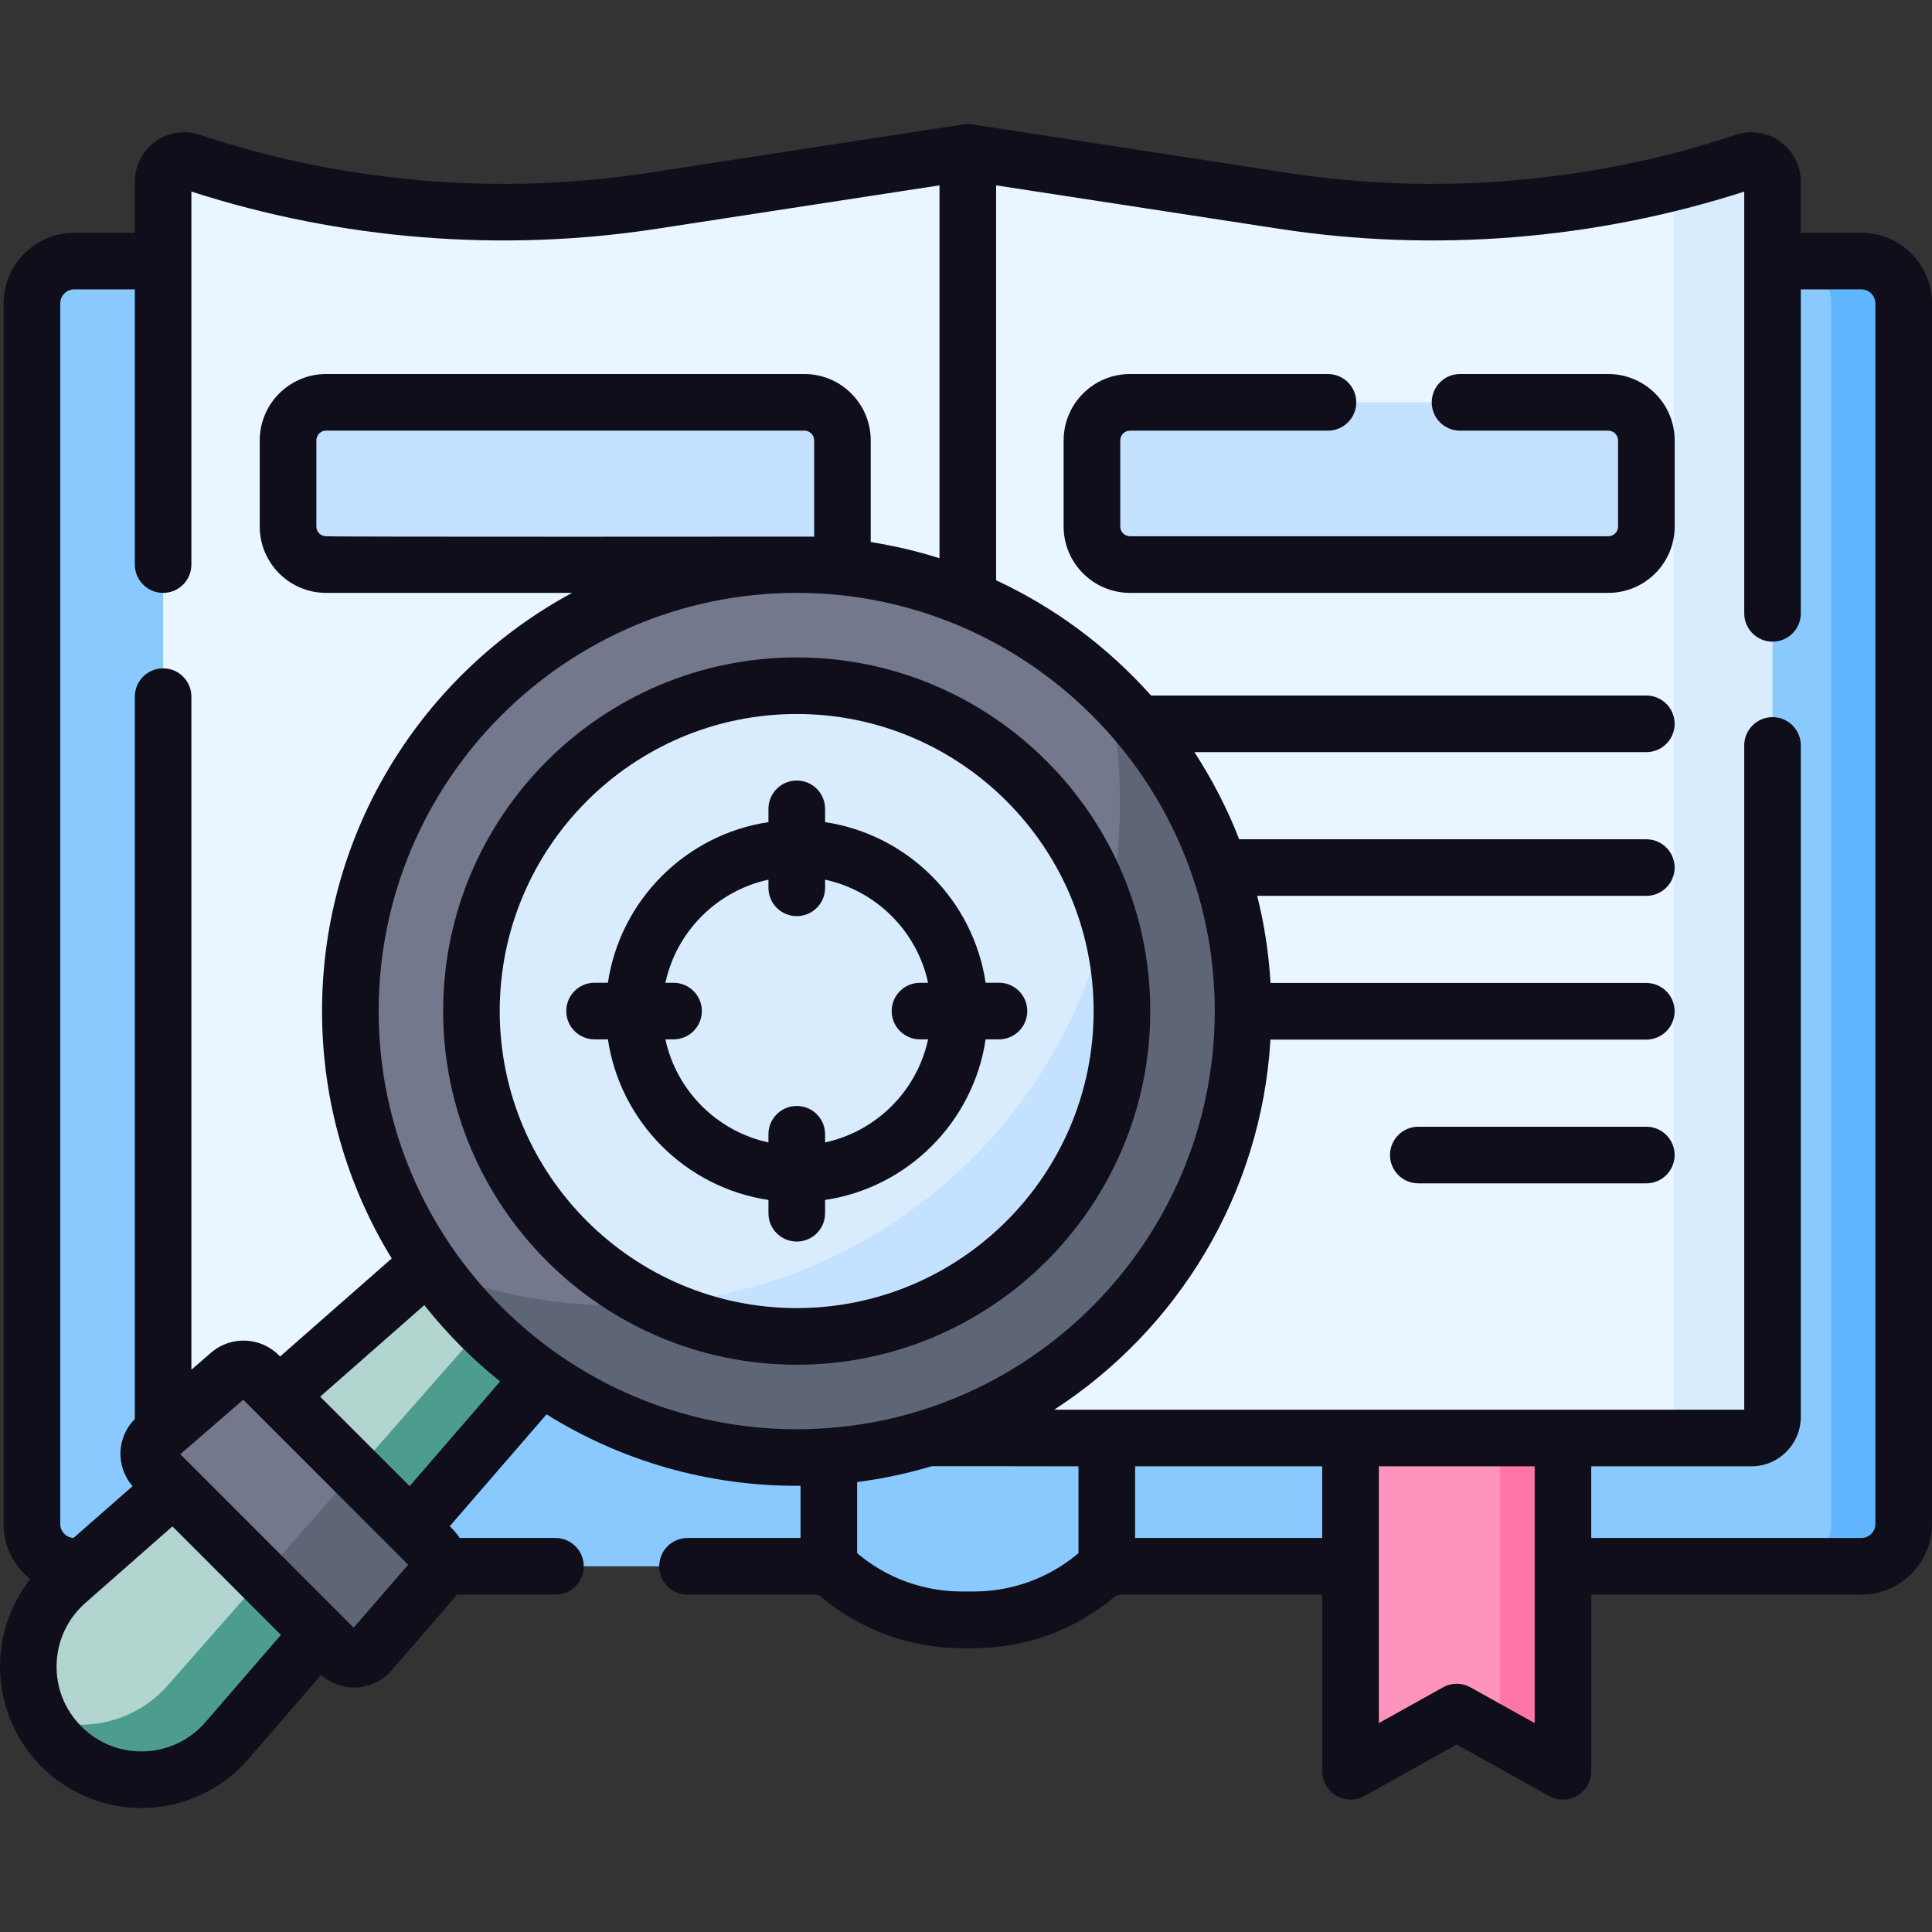 <svg width="32" height="32" viewBox="0 0 32 32" fill="none" xmlns="http://www.w3.org/2000/svg">
<rect x="0" y="0" width="32" height="32" fill="#333333" stroke="none"/>
<g clip-path="url(#clip0_28870_129176)">
<path d="M30.932 5.026L31.219 25.242C31.219 25.629 30.017 25.943 29.63 25.943H19.277C19.277 25.943 19.067 25.623 18.808 25.623C18.603 25.623 18.428 25.85 18.365 25.943C18.348 25.968 18.339 25.983 18.339 25.983C18.273 26.008 18.211 26.044 18.157 26.09C17.874 26.329 17.552 26.514 17.21 26.639C16.867 26.764 16.502 26.829 16.132 26.829H15.925C15.757 26.829 15.591 26.816 15.427 26.789C14.867 26.7 14.339 26.459 13.9 26.09C13.842 26.041 13.777 26.004 13.706 25.979L13.319 25.609L12.769 25.943H1.229C0.841 25.943 0.527 25.629 0.527 25.242V5.026C0.527 4.638 0.841 4.324 1.229 4.324H13.47C13.636 4.324 13.796 4.266 13.922 4.159L14.582 3.603C14.709 3.497 14.869 3.439 15.034 3.439H17.024C17.189 3.439 17.349 3.497 17.476 3.603L18.136 4.159C18.262 4.266 18.422 4.324 18.587 4.324H29.63C30.017 4.324 30.932 4.638 30.932 5.026Z" fill="#8AC9FE"/>
<path d="M31.531 5.026V25.242C31.531 25.629 31.217 25.943 30.83 25.943H29.631C30.018 25.943 30.331 25.629 30.331 25.242V5.026C30.331 4.638 30.018 4.324 29.631 4.324H30.83C31.217 4.324 31.531 4.638 31.531 5.026Z" fill="#60B7FF"/>
<path d="M24.845 22.959L25.292 23.473L25.479 27.916C25.479 28.009 25.027 28.718 24.698 28.676L24.218 28.408C24.177 28.385 24.13 28.379 24.085 28.389C24.068 28.392 24.051 28.399 24.035 28.408L22.646 29.183C22.521 29.252 22.367 29.162 22.367 29.019V22.959H24.845Z" fill="#FE93BB"/>
<path d="M25.887 22.959V29.019C25.887 29.162 25.733 29.252 25.608 29.183L24.699 28.676C24.78 28.659 24.846 28.587 24.846 28.494V22.959H25.887Z" fill="#FE76A8"/>
<path d="M27.722 3.021L28.365 3.439L28.526 23.411C28.526 23.605 27.945 23.709 27.371 23.818H16.499L16.03 23.086L9.378 21.927L2.701 23.818V3.01C2.701 2.81 2.865 2.659 3.051 2.659C3.087 2.659 3.125 2.665 3.162 2.677C4.571 3.147 6.032 3.421 7.505 3.495H7.507C8.607 3.551 9.712 3.494 10.808 3.326L14.169 2.809L14.781 2.716L15.212 2.649L15.561 2.596L15.71 2.726L16.151 3.111L16.345 2.824L16.499 2.596L21.252 3.326C21.804 3.411 22.36 3.467 22.916 3.495H22.918C23.189 3.509 23.461 3.516 23.733 3.516C25.076 3.516 26.417 3.35 27.722 3.021Z" fill="#EAF6FF"/>
<path d="M29.359 3.01V23.467C29.359 23.661 29.202 23.818 29.008 23.818H27.371C27.565 23.818 27.722 23.661 27.722 23.467V3.021C28.117 2.921 28.509 2.807 28.897 2.677C29.124 2.602 29.359 2.771 29.359 3.01Z" fill="#D8ECFE"/>
<path d="M16.498 2.596V23.818H15.56V2.596L16.001 2.528C16.02 2.525 16.039 2.525 16.058 2.528L16.498 2.596Z" fill="#D8ECFE"/>
<path d="M26.636 9.351H18.715C18.366 9.351 18.084 9.069 18.084 8.72V7.295C18.084 6.946 18.366 6.664 18.715 6.664H26.636C26.984 6.664 27.267 6.946 27.267 7.295V8.72C27.267 9.069 26.984 9.351 26.636 9.351Z" fill="#C4E2FF"/>
<path d="M13.952 9.351H5.4C5.052 9.351 4.77 9.069 4.77 8.72V7.295C4.77 6.946 5.052 6.664 5.4 6.664H13.322C13.67 6.664 13.952 6.946 13.952 7.295V9.351H13.952Z" fill="#C4E2FF"/>
<path d="M0.55 28.399C0.439 28.149 0.383 27.881 0.383 27.613C0.383 27.076 0.606 26.541 1.047 26.16L7.847 20.278L8.84 21.529L2.94 28.598C2.367 29.259 1.071 29.273 0.55 28.399Z" fill="#B3D5CF"/>
<path d="M0.946 28.973C0.775 28.802 0.644 28.607 0.551 28.399C1.301 28.735 2.218 28.563 2.79 27.902L8.665 21.215L9.634 22.184L3.76 28.871C3.029 29.715 1.736 29.761 0.946 28.973Z" fill="#4D9D8E"/>
<path d="M4.338 26.126L2.522 24.31C2.374 24.161 2.382 23.918 2.541 23.781L3.792 22.699C3.936 22.575 4.15 22.582 4.284 22.716L5.908 24.339L5.969 24.613L4.844 26.13L4.338 26.126Z" fill="#73788C"/>
<path d="M5.651 27.439L4.338 26.126L5.907 24.339L7.246 25.677C7.38 25.811 7.387 26.025 7.263 26.169L6.181 27.42C6.043 27.578 5.8 27.587 5.651 27.439Z" fill="#5E6577"/>
<path d="M13.238 22.784C16.649 22.784 19.415 20.018 19.415 16.607C19.415 13.195 16.649 10.43 13.238 10.43C9.826 10.43 7.061 13.195 7.061 16.607C7.061 20.018 9.826 22.784 13.238 22.784Z" fill="#D8ECFE"/>
<path d="M19.462 16.704C19.462 20.141 16.675 22.927 13.237 22.927C11.775 22.927 10.43 22.423 9.367 21.578C9.647 21.607 9.932 21.621 10.219 21.621C14.765 21.621 18.461 17.981 18.548 13.457C19.128 14.402 19.462 15.514 19.462 16.704Z" fill="#C4E2FF"/>
<path d="M18.229 10.99C16.895 9.824 15.149 9.117 13.239 9.117C9.049 9.117 5.652 12.514 5.652 16.704C5.652 18.281 6.133 19.744 6.956 20.957C8.462 22.255 8.874 22.784 10.033 22.784C10.189 22.784 11.624 22.927 10.685 21.609C8.917 20.687 7.71 18.836 7.71 16.704C7.71 13.651 10.185 11.176 13.239 11.176C15.613 11.176 17.638 12.673 18.421 14.775C19.278 15.519 19.464 14.876 19.464 14.37C19.464 13.571 19.464 12.928 18.229 10.99Z" fill="#73788C"/>
<path d="M20.825 16.704C20.825 20.894 17.428 24.291 13.238 24.291C10.624 24.291 8.319 22.969 6.955 20.957C7.958 21.385 9.061 21.621 10.22 21.621C10.376 21.621 10.531 21.617 10.684 21.609C11.448 22.007 12.317 22.232 13.238 22.232C16.291 22.232 18.766 19.757 18.766 16.704C18.766 16.026 18.643 15.376 18.419 14.775C18.506 14.294 18.551 13.799 18.551 13.292C18.551 12.494 18.438 11.721 18.228 10.99C19.819 12.38 20.825 14.425 20.825 16.704Z" fill="#5E6577"/>
<path d="M30.83 3.856H29.827V3.01C29.827 2.747 29.7 2.499 29.487 2.345C29.274 2.192 28.998 2.15 28.749 2.233C26.37 3.026 23.802 3.244 21.323 2.863L16.101 2.06C16.054 2.053 16.006 2.053 15.959 2.06L10.737 2.863C8.258 3.244 5.69 3.026 3.311 2.233C3.062 2.15 2.786 2.192 2.573 2.345C2.36 2.499 2.233 2.747 2.233 3.01V3.856H1.23C0.585 3.856 0.06 4.38 0.06 5.025V25.242C0.06 25.612 0.233 25.942 0.502 26.156C0.198 26.544 0.019 27.021 0.002 27.519C-0.022 28.167 0.228 28.802 0.686 29.26C1.144 29.718 1.78 29.968 2.426 29.945C3.074 29.921 3.689 29.627 4.113 29.136L5.319 27.742C5.469 27.876 5.664 27.951 5.865 27.951C6.102 27.951 6.331 27.846 6.485 27.667C6.517 27.628 7.542 26.452 7.569 26.412H9.2C9.459 26.412 9.669 26.202 9.669 25.943C9.669 25.684 9.459 25.474 9.2 25.474H7.614C7.572 25.404 7.509 25.337 7.449 25.279L9.052 23.426C10.271 24.186 11.723 24.624 13.259 24.609V25.474H11.387C11.128 25.474 10.919 25.684 10.919 25.943C10.919 26.202 11.128 26.412 11.387 26.412H13.5C13.537 26.412 13.572 26.425 13.6 26.448C14.25 26.996 15.076 27.298 15.926 27.298H16.134C16.984 27.298 17.81 26.996 18.46 26.448C18.488 26.425 18.524 26.412 18.56 26.412H21.9V29.338C21.9 29.505 21.988 29.658 22.131 29.742C22.275 29.827 22.452 29.829 22.597 29.748L24.128 28.894L25.659 29.748C25.73 29.787 25.809 29.807 25.887 29.807C25.969 29.807 26.051 29.785 26.125 29.742C26.268 29.658 26.356 29.504 26.356 29.338V26.412H30.83C31.475 26.412 32 25.887 32 25.242V5.025C32 4.38 31.475 3.856 30.83 3.856ZM0.998 5.025C0.998 4.897 1.102 4.793 1.23 4.793H2.233V9.351C2.233 9.61 2.443 9.82 2.702 9.82C2.961 9.82 3.17 9.61 3.17 9.351V3.173C5.646 3.971 8.308 4.185 10.88 3.789L15.561 3.07V9.246C15.193 9.13 14.812 9.04 14.422 8.978V7.295C14.422 6.688 13.929 6.195 13.323 6.195H5.402C4.795 6.195 4.302 6.688 4.302 7.295V8.72C4.302 9.327 4.795 9.82 5.402 9.82H9.476C7.012 11.149 5.334 13.755 5.334 16.746C5.334 18.247 5.756 19.65 6.488 20.844L4.639 22.468L4.615 22.444C4.312 22.141 3.821 22.123 3.497 22.404L3.17 22.687V11.539C3.17 11.28 2.961 11.07 2.702 11.07C2.443 11.07 2.233 11.28 2.233 11.539V23.503C2.089 23.648 2.002 23.844 1.995 24.05C1.988 24.257 2.06 24.46 2.195 24.616L1.218 25.473C1.096 25.467 0.998 25.366 0.998 25.242V5.025ZM5.402 8.882C5.312 8.882 5.24 8.81 5.24 8.72V7.295C5.24 7.205 5.312 7.132 5.402 7.132H13.323C13.412 7.132 13.485 7.205 13.485 7.295V8.888C13.485 8.888 5.524 8.895 5.402 8.882ZM3.404 28.523C3.146 28.821 2.786 28.993 2.392 29.008C1.999 29.022 1.628 28.876 1.349 28.597C1.07 28.318 0.924 27.947 0.938 27.553C0.953 27.159 1.125 26.8 1.426 26.539L2.856 25.282L4.653 27.079L3.404 28.523ZM5.858 26.959L2.986 24.086L4.029 23.184L6.761 25.916L5.858 26.959ZM6.785 24.615L5.303 23.133L7.028 21.617C7.398 22.084 7.819 22.509 8.284 22.881L6.785 24.615ZM6.272 16.746C6.272 12.927 9.378 9.82 13.196 9.82C17.014 9.82 20.12 12.927 20.12 16.746C20.12 20.565 17.014 23.673 13.196 23.673C9.378 23.673 6.272 20.566 6.272 16.746ZM16.134 26.36H15.926C15.297 26.36 14.685 26.137 14.204 25.731C14.202 25.729 14.199 25.728 14.197 25.726V24.547C14.62 24.493 15.033 24.404 15.433 24.285C15.433 24.285 17.837 24.285 17.863 24.287V25.726C17.861 25.728 17.858 25.729 17.856 25.731C17.375 26.137 16.763 26.36 16.134 26.36ZM18.801 25.474V24.287H21.9V25.474H18.801ZM24.356 27.948C24.215 27.868 24.042 27.868 23.9 27.948L22.838 28.54V24.287H25.419V28.54L24.356 27.948ZM31.062 25.242C31.062 25.37 30.958 25.474 30.83 25.474H26.356V24.287H29.008C29.46 24.287 29.827 23.919 29.827 23.467V12.347C29.827 12.088 29.618 11.878 29.359 11.878C29.1 11.878 28.89 12.088 28.89 12.347V23.349H17.461C19.5 22.027 20.89 19.787 21.043 17.219H27.268C27.527 17.219 27.737 17.009 27.737 16.75C27.737 16.491 27.527 16.281 27.268 16.281H21.044C21.015 15.787 20.94 15.304 20.823 14.838H27.268C27.527 14.838 27.737 14.629 27.737 14.37C27.737 14.111 27.527 13.901 27.268 13.901H20.525C20.327 13.392 20.077 12.909 19.783 12.458H27.268C27.527 12.458 27.737 12.248 27.737 11.989C27.737 11.73 27.527 11.52 27.268 11.52H19.065C18.353 10.721 17.481 10.068 16.499 9.611V3.07L21.181 3.789C23.752 4.185 26.414 3.971 28.89 3.173V10.159C28.89 10.418 29.1 10.628 29.359 10.628C29.618 10.628 29.827 10.418 29.827 10.159V4.793H30.83C30.958 4.793 31.062 4.897 31.062 5.025V25.242Z" fill="#0F0E1A"/>
<path d="M13.196 10.889C9.967 10.889 7.34 13.517 7.34 16.746C7.34 19.976 9.967 22.604 13.196 22.604C16.425 22.604 19.052 19.976 19.052 16.746C19.052 13.517 16.425 10.889 13.196 10.889ZM13.196 21.666C10.484 21.666 8.277 19.459 8.277 16.746C8.277 14.034 10.484 11.826 13.196 11.826C15.908 11.826 18.114 14.034 18.114 16.746C18.114 19.459 15.908 21.666 13.196 21.666Z" fill="#0F0E1A"/>
<path d="M16.546 16.277H16.325C16.121 14.908 15.035 13.822 13.666 13.617V13.397C13.666 13.138 13.456 12.928 13.197 12.928C12.938 12.928 12.728 13.138 12.728 13.397V13.617C11.359 13.822 10.273 14.908 10.069 16.277H9.848C9.589 16.277 9.379 16.487 9.379 16.746C9.379 17.005 9.589 17.215 9.848 17.215H10.069C10.273 18.585 11.359 19.671 12.728 19.875V20.096C12.728 20.355 12.938 20.564 13.197 20.564C13.456 20.564 13.666 20.355 13.666 20.096V19.875C15.035 19.671 16.121 18.585 16.325 17.215H16.546C16.805 17.215 17.015 17.005 17.015 16.746C17.015 16.487 16.805 16.277 16.546 16.277ZM13.666 18.922V18.787C13.666 18.528 13.456 18.318 13.197 18.318C12.938 18.318 12.728 18.528 12.728 18.787V18.922C11.877 18.739 11.205 18.067 11.021 17.215H11.156C11.415 17.215 11.625 17.005 11.625 16.746C11.625 16.488 11.415 16.278 11.156 16.278H11.021C11.205 15.426 11.877 14.754 12.728 14.57V14.706C12.728 14.964 12.938 15.174 13.197 15.174C13.456 15.174 13.666 14.964 13.666 14.706V14.57C14.517 14.754 15.189 15.426 15.372 16.278H15.238C14.979 16.278 14.769 16.488 14.769 16.746C14.769 17.005 14.979 17.215 15.238 17.215H15.372C15.189 18.067 14.517 18.739 13.666 18.922Z" fill="#0F0E1A"/>
<path d="M26.638 6.195H24.182C23.923 6.195 23.714 6.405 23.714 6.664C23.714 6.923 23.923 7.133 24.182 7.133H26.638C26.727 7.133 26.8 7.205 26.8 7.295V8.72C26.8 8.81 26.727 8.882 26.638 8.882H18.717C18.627 8.882 18.555 8.81 18.555 8.72V7.295C18.555 7.205 18.627 7.133 18.717 7.133H21.995C22.254 7.133 22.464 6.923 22.464 6.664C22.464 6.405 22.254 6.195 21.995 6.195H18.717C18.11 6.195 17.617 6.688 17.617 7.295V8.72C17.617 9.327 18.11 9.82 18.717 9.82H26.638C27.244 9.82 27.738 9.327 27.738 8.72V7.295C27.738 6.688 27.244 6.195 26.638 6.195Z" fill="#0F0E1A"/>
<path d="M27.268 18.662H23.492C23.233 18.662 23.023 18.872 23.023 19.131C23.023 19.39 23.233 19.6 23.492 19.6H27.268C27.527 19.6 27.737 19.39 27.737 19.131C27.737 18.872 27.527 18.662 27.268 18.662Z" fill="#0F0E1A"/>
</g>
<defs>
<clipPath id="clip0_28870_129176">
<rect width="32" height="32" fill="white" transform="translate(0 0)"/>
</clipPath>
</defs>
</svg>
